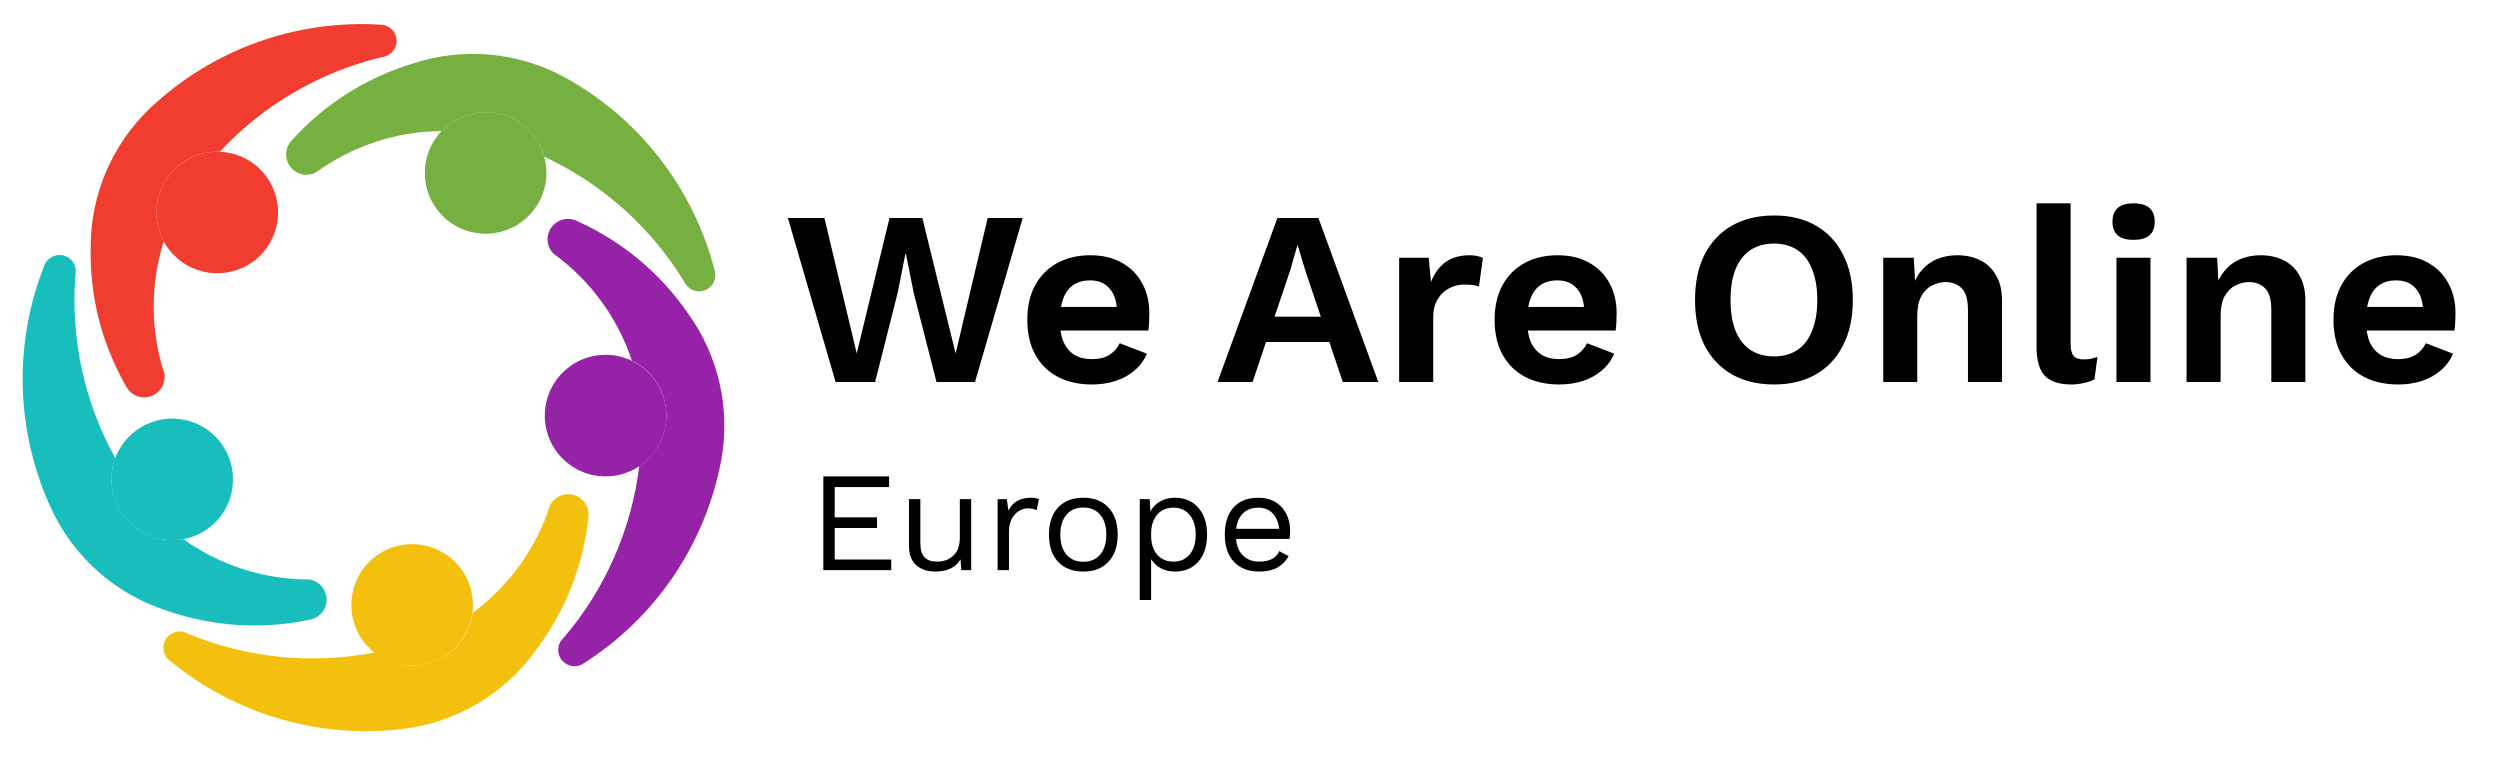 <?xml version="1.0" encoding="UTF-8" standalone="no"?>
<svg width="3521" height="1077" viewBox="0 0 3521 1077" fill="none" xmlns="http://www.w3.org/2000/svg">
<path d="M812.638 311.311C875.405 339.307 929.256 384.021 968.352 440.531C1011.72 500.025 1028.93 574.668 1015.97 647.137C993.887 766.357 922.937 870.904 820.264 935.427C810.862 940.655 799.09 938.622 791.961 930.572C783.584 921.095 784.476 906.614 793.937 898.216C852.389 829.776 889.389 745.647 900.339 656.315C903.999 653.896 907.497 651.153 910.833 648.087C945.659 616.074 947.92 561.917 915.908 527.095C908.327 518.846 899.505 512.415 889.97 507.855C869.82 447.278 831.127 394.552 779.381 357.17C770.833 348.456 768.725 335.278 774.14 324.319C781.186 310.095 798.418 304.265 812.638 311.311Z" fill="#9622A7"/>
<path d="M793.403 107.798C899.967 165.632 977.456 265.45 1007.1 383.006C1009.17 393.578 1003.6 404.147 993.747 408.433C982.154 413.479 968.651 408.172 963.585 396.558C916.544 319.819 847.971 258.645 766.402 220.607C762.884 208.022 756.423 196.068 746.975 185.786C714.979 150.981 660.822 148.682 626 180.695C624.606 181.977 623.261 183.275 621.992 184.612C558.154 185.064 496.062 205.553 444.506 243.205C433.581 248.649 420.403 246.562 411.652 238.035C400.311 226.952 400.091 208.757 411.158 197.4C457.195 146.388 516.353 108.952 582.183 89.255C652.162 66.388 728.456 73.085 793.403 107.798Z" fill="#76B041"/>
<path d="M162.231 645.431C166.799 633.111 174.26 621.659 184.596 612.153C219.405 580.157 273.579 582.435 305.575 617.244C337.583 652.07 335.305 706.24 300.5 738.236C288.127 749.613 273.314 756.671 257.903 759.439C229.973 764.518 200.127 755.597 179.488 733.144C156.994 708.675 151.434 674.63 162.231 645.431Z" fill="#17BEBB"/>
<path d="M88.818 359.654C101.179 362.392 108.963 374.612 106.225 386.973C99.187 476.695 118.685 566.513 162.333 645.226C151.536 674.425 157.096 708.471 179.59 732.94C200.229 755.392 230.075 764.313 258.005 759.235C309.918 796.396 372.191 816.318 436.021 816.147C448.075 818.189 457.511 827.604 459.577 839.641C462.266 855.293 451.739 870.143 436.084 872.799C368.864 887.044 299.017 882.537 234.162 859.774C164.092 837.143 106.316 786.878 74.196 720.629C21.98 611.181 17.938 484.903 63.071 372.363C67.606 362.62 78.312 357.305 88.818 359.654Z" fill="#17BEBB"/>
<path d="M522.484 788.914C557.31 756.906 611.467 759.2 643.459 794.005C661.372 813.491 668.542 839.026 665.318 863.362L665.297 863.379C662.75 882.528 653.708 900.918 638.389 915.001C606.957 943.897 559.745 944.852 527.314 919.138C523.82 916.362 520.492 913.3 517.376 909.91C485.38 875.105 487.662 820.926 522.484 788.914Z" fill="#F3C10D"/>
<path d="M789.844 643.31C757.831 608.488 760.13 554.331 794.951 522.318C821.532 497.887 859.337 493.434 889.993 508.169C899.528 512.729 908.35 519.16 915.931 527.409C947.943 562.231 945.682 616.389 910.856 648.401C907.52 651.468 904.022 654.21 900.362 656.629C865.877 679.671 818.794 674.799 789.844 643.31Z" fill="#9622A7"/>
<path d="M746.976 185.608C756.424 195.891 762.885 207.845 766.403 220.43C774.814 250.476 766.441 284.04 741.901 306.6C707.076 338.613 652.901 336.335 620.889 301.509C590.175 268.098 591.047 216.808 621.993 184.434C623.262 183.098 624.607 181.799 626.001 180.517C660.823 148.505 714.98 150.803 746.976 185.608Z" fill="#76B041"/>
<path d="M804.403 696.322C820.108 698.625 830.967 713.193 828.664 728.899C821.419 797.243 795.569 862.264 753.905 916.932C710.71 976.554 645.058 1015.97 572.112 1026.05C451.892 1041.91 330.544 1006.72 237.465 929.015C229.581 921.687 227.859 909.882 233.324 900.596C239.739 889.695 253.793 886.073 264.693 892.488C347.876 926.911 439.303 936.098 527.651 918.936C560.083 944.65 607.295 943.695 638.726 914.799C654.046 900.716 663.087 882.326 665.635 863.177L665.656 863.16C717.062 825.272 755.199 772.222 774.78 711.442C780.448 700.616 792.315 694.546 804.403 696.322Z" fill="#F3C10D"/>
<path d="M538.398 34.889C549.079 36.167 557.419 44.731 558.465 55.432C559.664 68.03 550.435 79.217 537.838 80.449C450.336 101.474 370.929 147.785 309.572 213.619C287.709 212.752 265.494 220.188 248.133 236.142C218.664 263.233 212.485 306.179 230.697 339.86C211.398 400.719 211.713 466.063 231.593 526.719C233.373 538.81 227.323 550.694 216.514 556.37C202.46 563.748 185.087 558.345 177.713 544.291C143.427 484.739 126.124 416.918 127.709 348.229C127.585 274.594 157.543 204.105 210.626 153.076C298.556 69.607 417.411 26.735 538.398 34.889Z" fill="#F13D2F"/>
<path d="M230.639 339.902C212.428 306.222 218.606 263.276 248.075 236.184C265.436 220.23 287.652 212.794 309.515 213.662C331.449 214.566 353.013 223.828 369.054 241.276C401.067 276.101 398.789 330.272 363.98 362.267C329.154 394.284 274.984 392.002 242.967 357.176C238.05 351.828 233.942 346.031 230.639 339.902Z" fill="#F13D2F"/>
<path d="M1176.85 538L1109.65 307H1161.1L1206.6 497.75L1252.8 307H1299L1345.9 497.75L1391.05 307H1440.4L1373.2 538H1318.95L1286.75 412L1275.9 357.4H1275.2L1264.35 412L1232.5 538H1176.85ZM1537.87 541.5C1519.43 541.5 1503.33 537.883 1489.57 530.65C1476.03 523.417 1465.53 513.033 1458.07 499.5C1450.6 485.967 1446.87 469.633 1446.87 450.5C1446.87 431.367 1450.6 415.033 1458.07 401.5C1465.53 387.967 1475.92 377.583 1489.22 370.35C1502.75 363.117 1518.15 359.5 1535.42 359.5C1553.15 359.5 1568.2 363.117 1580.57 370.35C1592.93 377.35 1602.38 387.033 1608.92 399.4C1615.45 411.533 1618.72 425.417 1618.72 441.05C1618.72 445.717 1618.6 450.15 1618.37 454.35C1618.13 458.55 1617.78 462.283 1617.32 465.55H1477.67V432.3H1596.32L1573.22 440.7C1573.22 426 1569.83 414.683 1563.07 406.75C1556.53 398.817 1547.2 394.85 1535.07 394.85C1526.2 394.85 1518.5 396.95 1511.97 401.15C1505.67 405.35 1500.88 411.65 1497.62 420.05C1494.35 428.217 1492.72 438.6 1492.72 451.2C1492.72 463.567 1494.47 473.833 1497.97 482C1501.7 489.933 1506.83 495.883 1513.37 499.85C1520.13 503.817 1528.18 505.8 1537.52 505.8C1547.78 505.8 1556.07 503.817 1562.37 499.85C1568.67 495.883 1573.57 490.4 1577.07 483.4L1615.22 498.1C1611.48 507.2 1605.77 515.017 1598.07 521.55C1590.6 528.083 1581.62 533.1 1571.12 536.6C1560.85 539.867 1549.77 541.5 1537.87 541.5ZM1714.77 538L1799.12 307H1856.87L1941.22 538H1891.17L1838.32 380.85L1827.82 345.85H1827.12L1817.32 380.15L1764.12 538H1714.77ZM1764.47 481.65V445.95H1891.17V481.65H1764.47ZM1970.58 538V363H2012.23L2015.38 397.3C2020.05 385.167 2026.82 375.833 2035.68 369.3C2044.78 362.767 2056.1 359.5 2069.63 359.5C2073.6 359.5 2077.22 359.85 2080.48 360.55C2083.75 361.25 2086.43 362.183 2088.53 363.35L2082.93 403.6C2080.6 402.667 2077.68 401.967 2074.18 401.5C2070.92 401.033 2066.6 400.8 2061.23 400.8C2054.23 400.8 2047.47 402.55 2040.93 406.05C2034.4 409.317 2029.03 414.45 2024.83 421.45C2020.63 428.217 2018.53 436.85 2018.53 447.35V538H1970.58ZM2196.02 541.5C2177.59 541.5 2161.49 537.883 2147.72 530.65C2134.19 523.417 2123.69 513.033 2116.22 499.5C2108.75 485.967 2105.02 469.633 2105.02 450.5C2105.02 431.367 2108.75 415.033 2116.22 401.5C2123.69 387.967 2134.07 377.583 2147.37 370.35C2160.9 363.117 2176.3 359.5 2193.57 359.5C2211.3 359.5 2226.35 363.117 2238.72 370.35C2251.09 377.35 2260.54 387.033 2267.07 399.4C2273.6 411.533 2276.87 425.417 2276.87 441.05C2276.87 445.717 2276.75 450.15 2276.52 454.35C2276.29 458.55 2275.94 462.283 2275.47 465.55H2135.82V432.3H2254.47L2231.37 440.7C2231.37 426 2227.99 414.683 2221.22 406.75C2214.69 398.817 2205.35 394.85 2193.22 394.85C2184.35 394.85 2176.65 396.95 2170.12 401.15C2163.82 405.35 2159.04 411.65 2155.77 420.05C2152.5 428.217 2150.87 438.6 2150.87 451.2C2150.87 463.567 2152.62 473.833 2156.12 482C2159.85 489.933 2164.99 495.883 2171.52 499.85C2178.29 503.817 2186.34 505.8 2195.67 505.8C2205.94 505.8 2214.22 503.817 2220.52 499.85C2226.82 495.883 2231.72 490.4 2235.22 483.4L2273.37 498.1C2269.64 507.2 2263.92 515.017 2256.22 521.55C2248.75 528.083 2239.77 533.1 2229.27 536.6C2219 539.867 2207.92 541.5 2196.02 541.5ZM2498.57 303.5C2521.44 303.5 2541.16 308.283 2557.72 317.85C2574.29 327.417 2587.01 341.067 2595.87 358.8C2604.97 376.533 2609.52 397.767 2609.52 422.5C2609.52 447.233 2604.97 468.467 2595.87 486.2C2587.01 503.933 2574.29 517.583 2557.72 527.15C2541.16 536.717 2521.44 541.5 2498.57 541.5C2475.71 541.5 2455.87 536.717 2439.07 527.15C2422.51 517.583 2409.67 503.933 2400.57 486.2C2391.71 468.467 2387.27 447.233 2387.27 422.5C2387.27 397.767 2391.71 376.533 2400.57 358.8C2409.67 341.067 2422.51 327.417 2439.07 317.85C2455.87 308.283 2475.71 303.5 2498.57 303.5ZM2498.57 343.05C2485.74 343.05 2474.66 346.083 2465.32 352.15C2456.22 358.217 2449.22 367.2 2444.32 379.1C2439.66 391 2437.32 405.467 2437.32 422.5C2437.32 439.533 2439.66 454 2444.32 465.9C2449.22 477.8 2456.22 486.783 2465.32 492.85C2474.66 498.917 2485.74 501.95 2498.57 501.95C2511.41 501.95 2522.37 498.917 2531.47 492.85C2540.57 486.783 2547.46 477.8 2552.12 465.9C2557.02 454 2559.47 439.533 2559.47 422.5C2559.47 405.467 2557.02 391 2552.12 379.1C2547.46 367.2 2540.57 358.217 2531.47 352.15C2522.37 346.083 2511.41 343.05 2498.57 343.05ZM2652.32 538V363H2695.37L2698.17 415.5L2692.22 409.9C2695.02 398.467 2699.45 389.133 2705.52 381.9C2711.59 374.433 2718.94 368.833 2727.57 365.1C2736.44 361.367 2746.12 359.5 2756.62 359.5C2768.75 359.5 2779.49 361.833 2788.82 366.5C2798.39 371.167 2805.85 378.283 2811.22 387.85C2816.82 397.183 2819.62 408.967 2819.62 423.2V538H2771.67V436.85C2771.67 421.917 2768.75 411.65 2762.92 406.05C2757.09 400.217 2749.5 397.3 2740.17 397.3C2733.64 397.3 2727.22 398.933 2720.92 402.2C2714.85 405.233 2709.84 410.25 2705.87 417.25C2702.14 424.25 2700.27 433.583 2700.27 445.25V538H2652.32ZM2916.27 286.35V484.1C2916.27 492.267 2917.67 497.983 2920.47 501.25C2923.27 504.517 2927.94 506.15 2934.47 506.15C2938.44 506.15 2941.7 505.917 2944.27 505.45C2946.84 504.75 2950.1 503.817 2954.07 502.65L2949.87 534.15C2945.9 536.483 2940.89 538.233 2934.82 539.4C2928.99 540.8 2923.15 541.5 2917.32 541.5C2900.29 541.5 2887.8 537.417 2879.87 529.25C2872.17 520.85 2868.32 507.55 2868.32 489.35V286.35H2916.27ZM3004.94 337.8C2994.9 337.8 2987.44 335.7 2982.54 331.5C2977.64 327.067 2975.19 320.65 2975.19 312.25C2975.19 303.617 2977.64 297.2 2982.54 293C2987.44 288.567 2994.9 286.35 3004.94 286.35C3014.97 286.35 3022.44 288.567 3027.34 293C3032.24 297.2 3034.69 303.617 3034.69 312.25C3034.69 320.65 3032.24 327.067 3027.34 331.5C3022.44 335.7 3014.97 337.8 3004.94 337.8ZM3028.74 363V538H2980.79V363H3028.74ZM3079.57 538V363H3122.62L3125.42 415.5L3119.47 409.9C3122.27 398.467 3126.7 389.133 3132.77 381.9C3138.83 374.433 3146.18 368.833 3154.82 365.1C3163.68 361.367 3173.37 359.5 3183.87 359.5C3196 359.5 3206.73 361.833 3216.07 366.5C3225.63 371.167 3233.1 378.283 3238.47 387.85C3244.07 397.183 3246.87 408.967 3246.87 423.2V538H3198.92V436.85C3198.92 421.917 3196 411.65 3190.17 406.05C3184.33 400.217 3176.75 397.3 3167.42 397.3C3160.88 397.3 3154.47 398.933 3148.17 402.2C3142.1 405.233 3137.08 410.25 3133.12 417.25C3129.38 424.25 3127.52 433.583 3127.52 445.25V538H3079.57ZM3377.47 541.5C3359.03 541.5 3342.93 537.883 3329.17 530.65C3315.63 523.417 3305.13 513.033 3297.67 499.5C3290.2 485.967 3286.47 469.633 3286.47 450.5C3286.47 431.367 3290.2 415.033 3297.67 401.5C3305.13 387.967 3315.52 377.583 3328.82 370.35C3342.35 363.117 3357.75 359.5 3375.02 359.5C3392.75 359.5 3407.8 363.117 3420.17 370.35C3432.53 377.35 3441.98 387.033 3448.52 399.4C3455.05 411.533 3458.32 425.417 3458.32 441.05C3458.32 445.717 3458.2 450.15 3457.97 454.35C3457.73 458.55 3457.38 462.283 3456.92 465.55H3317.27V432.3H3435.92L3412.82 440.7C3412.82 426 3409.43 414.683 3402.67 406.75C3396.13 398.817 3386.8 394.85 3374.67 394.85C3365.8 394.85 3358.1 396.95 3351.57 401.15C3345.27 405.35 3340.48 411.65 3337.22 420.05C3333.95 428.217 3332.32 438.6 3332.32 451.2C3332.32 463.567 3334.07 473.833 3337.57 482C3341.3 489.933 3346.43 495.883 3352.97 499.85C3359.73 503.817 3367.78 505.8 3377.12 505.8C3387.38 505.8 3395.67 503.817 3401.97 499.85C3408.27 495.883 3413.17 490.4 3416.67 483.4L3454.82 498.1C3451.08 507.2 3445.37 515.017 3437.67 521.55C3430.2 528.083 3421.22 533.1 3410.72 536.6C3400.45 539.867 3389.37 541.5 3377.47 541.5Z" fill="black"/>
<path d="M1255.2 788V803H1159.6V671H1252.2V686H1175.6V728.6H1235.2V743.6H1175.6V788H1255.2ZM1367.81 703V803H1353.81L1352.81 787.8C1346.14 799.267 1334.21 805 1317.01 805C1306.21 805 1297.34 802 1290.41 796C1283.61 790 1280.21 780.8 1280.21 768.4V703H1296.21V764.2C1296.21 773.933 1298.21 780.867 1302.21 785C1306.21 789 1312.08 791 1319.81 791C1329.01 791 1336.61 788.2 1342.61 782.6C1348.74 777 1351.81 768.6 1351.81 757.4V703H1367.81ZM1452.24 701C1457.04 701 1460.7 701.667 1463.24 703L1460.04 718.6C1456.84 716.867 1452.64 716 1447.44 716C1443.17 716 1438.97 717.267 1434.84 719.8C1430.84 722.2 1427.5 725.933 1424.84 731C1422.3 735.933 1421.04 741.933 1421.04 749V803H1405.04V703H1418.04L1420.24 719.4C1425.84 707.133 1436.5 701 1452.24 701ZM1525.75 701C1540.82 701 1552.62 705.6 1561.15 714.8C1569.82 724 1574.15 736.733 1574.15 753C1574.15 769.267 1569.82 782 1561.15 791.2C1552.62 800.4 1540.82 805 1525.75 805C1510.69 805 1498.82 800.4 1490.15 791.2C1481.62 782 1477.35 769.267 1477.35 753C1477.35 736.733 1481.62 724 1490.15 714.8C1498.82 705.6 1510.69 701 1525.75 701ZM1525.75 714.8C1515.62 714.8 1507.69 718.2 1501.95 725C1496.22 731.8 1493.35 741.133 1493.35 753C1493.35 764.867 1496.22 774.2 1501.95 781C1507.69 787.8 1515.62 791.2 1525.75 791.2C1535.89 791.2 1543.82 787.8 1549.55 781C1555.29 774.2 1558.15 764.867 1558.15 753C1558.15 741.133 1555.29 731.8 1549.55 725C1543.82 718.2 1535.89 714.8 1525.75 714.8ZM1654.43 701C1668.43 701 1679.5 705.667 1687.63 715C1695.9 724.2 1700.03 736.867 1700.03 753C1700.03 769.133 1695.9 781.867 1687.63 791.2C1679.5 800.4 1668.43 805 1654.43 805C1647.1 805 1640.5 803.4 1634.63 800.2C1628.9 797 1624.43 792.733 1621.23 787.4V845H1605.23V703H1619.23L1620.23 720.4C1623.17 714.533 1627.63 709.867 1633.63 706.4C1639.77 702.8 1646.7 701 1654.43 701ZM1652.63 791C1662.37 791 1670.03 787.6 1675.63 780.8C1681.23 773.867 1684.03 764.6 1684.03 753C1684.03 741.4 1681.23 732.2 1675.63 725.4C1670.03 718.467 1662.37 715 1652.63 715C1643.03 715 1635.37 718.333 1629.63 725C1624.03 731.667 1621.23 740.6 1621.23 751.8V754.2C1621.23 765.4 1624.03 774.333 1629.63 781C1635.37 787.667 1643.03 791 1652.63 791ZM1817.01 747.8C1817.01 751.533 1816.74 755.267 1816.21 759H1740.81C1741.74 769.133 1745.08 777 1750.81 782.6C1756.68 788.2 1764.21 791 1773.41 791C1780.74 791 1786.81 789.733 1791.61 787.2C1796.54 784.667 1799.88 781 1801.61 776.2L1815.01 783.2C1811.01 790.267 1805.68 795.667 1799.01 799.4C1792.34 803.133 1783.81 805 1773.41 805C1758.34 805 1746.48 800.4 1737.81 791.2C1729.28 782 1725.01 769.267 1725.01 753C1725.01 736.733 1729.08 724 1737.21 714.8C1745.48 705.6 1757.14 701 1772.21 701C1781.54 701 1789.61 703.067 1796.41 707.2C1803.21 711.333 1808.34 716.933 1811.81 724C1815.28 731.067 1817.01 739 1817.01 747.8ZM1772.21 715C1763.41 715 1756.28 717.6 1750.81 722.8C1745.48 728 1742.21 735.333 1741.01 744.8H1801.61C1800.54 735.467 1797.48 728.2 1792.41 723C1787.34 717.667 1780.61 715 1772.21 715Z" fill="black"/>
</svg>
